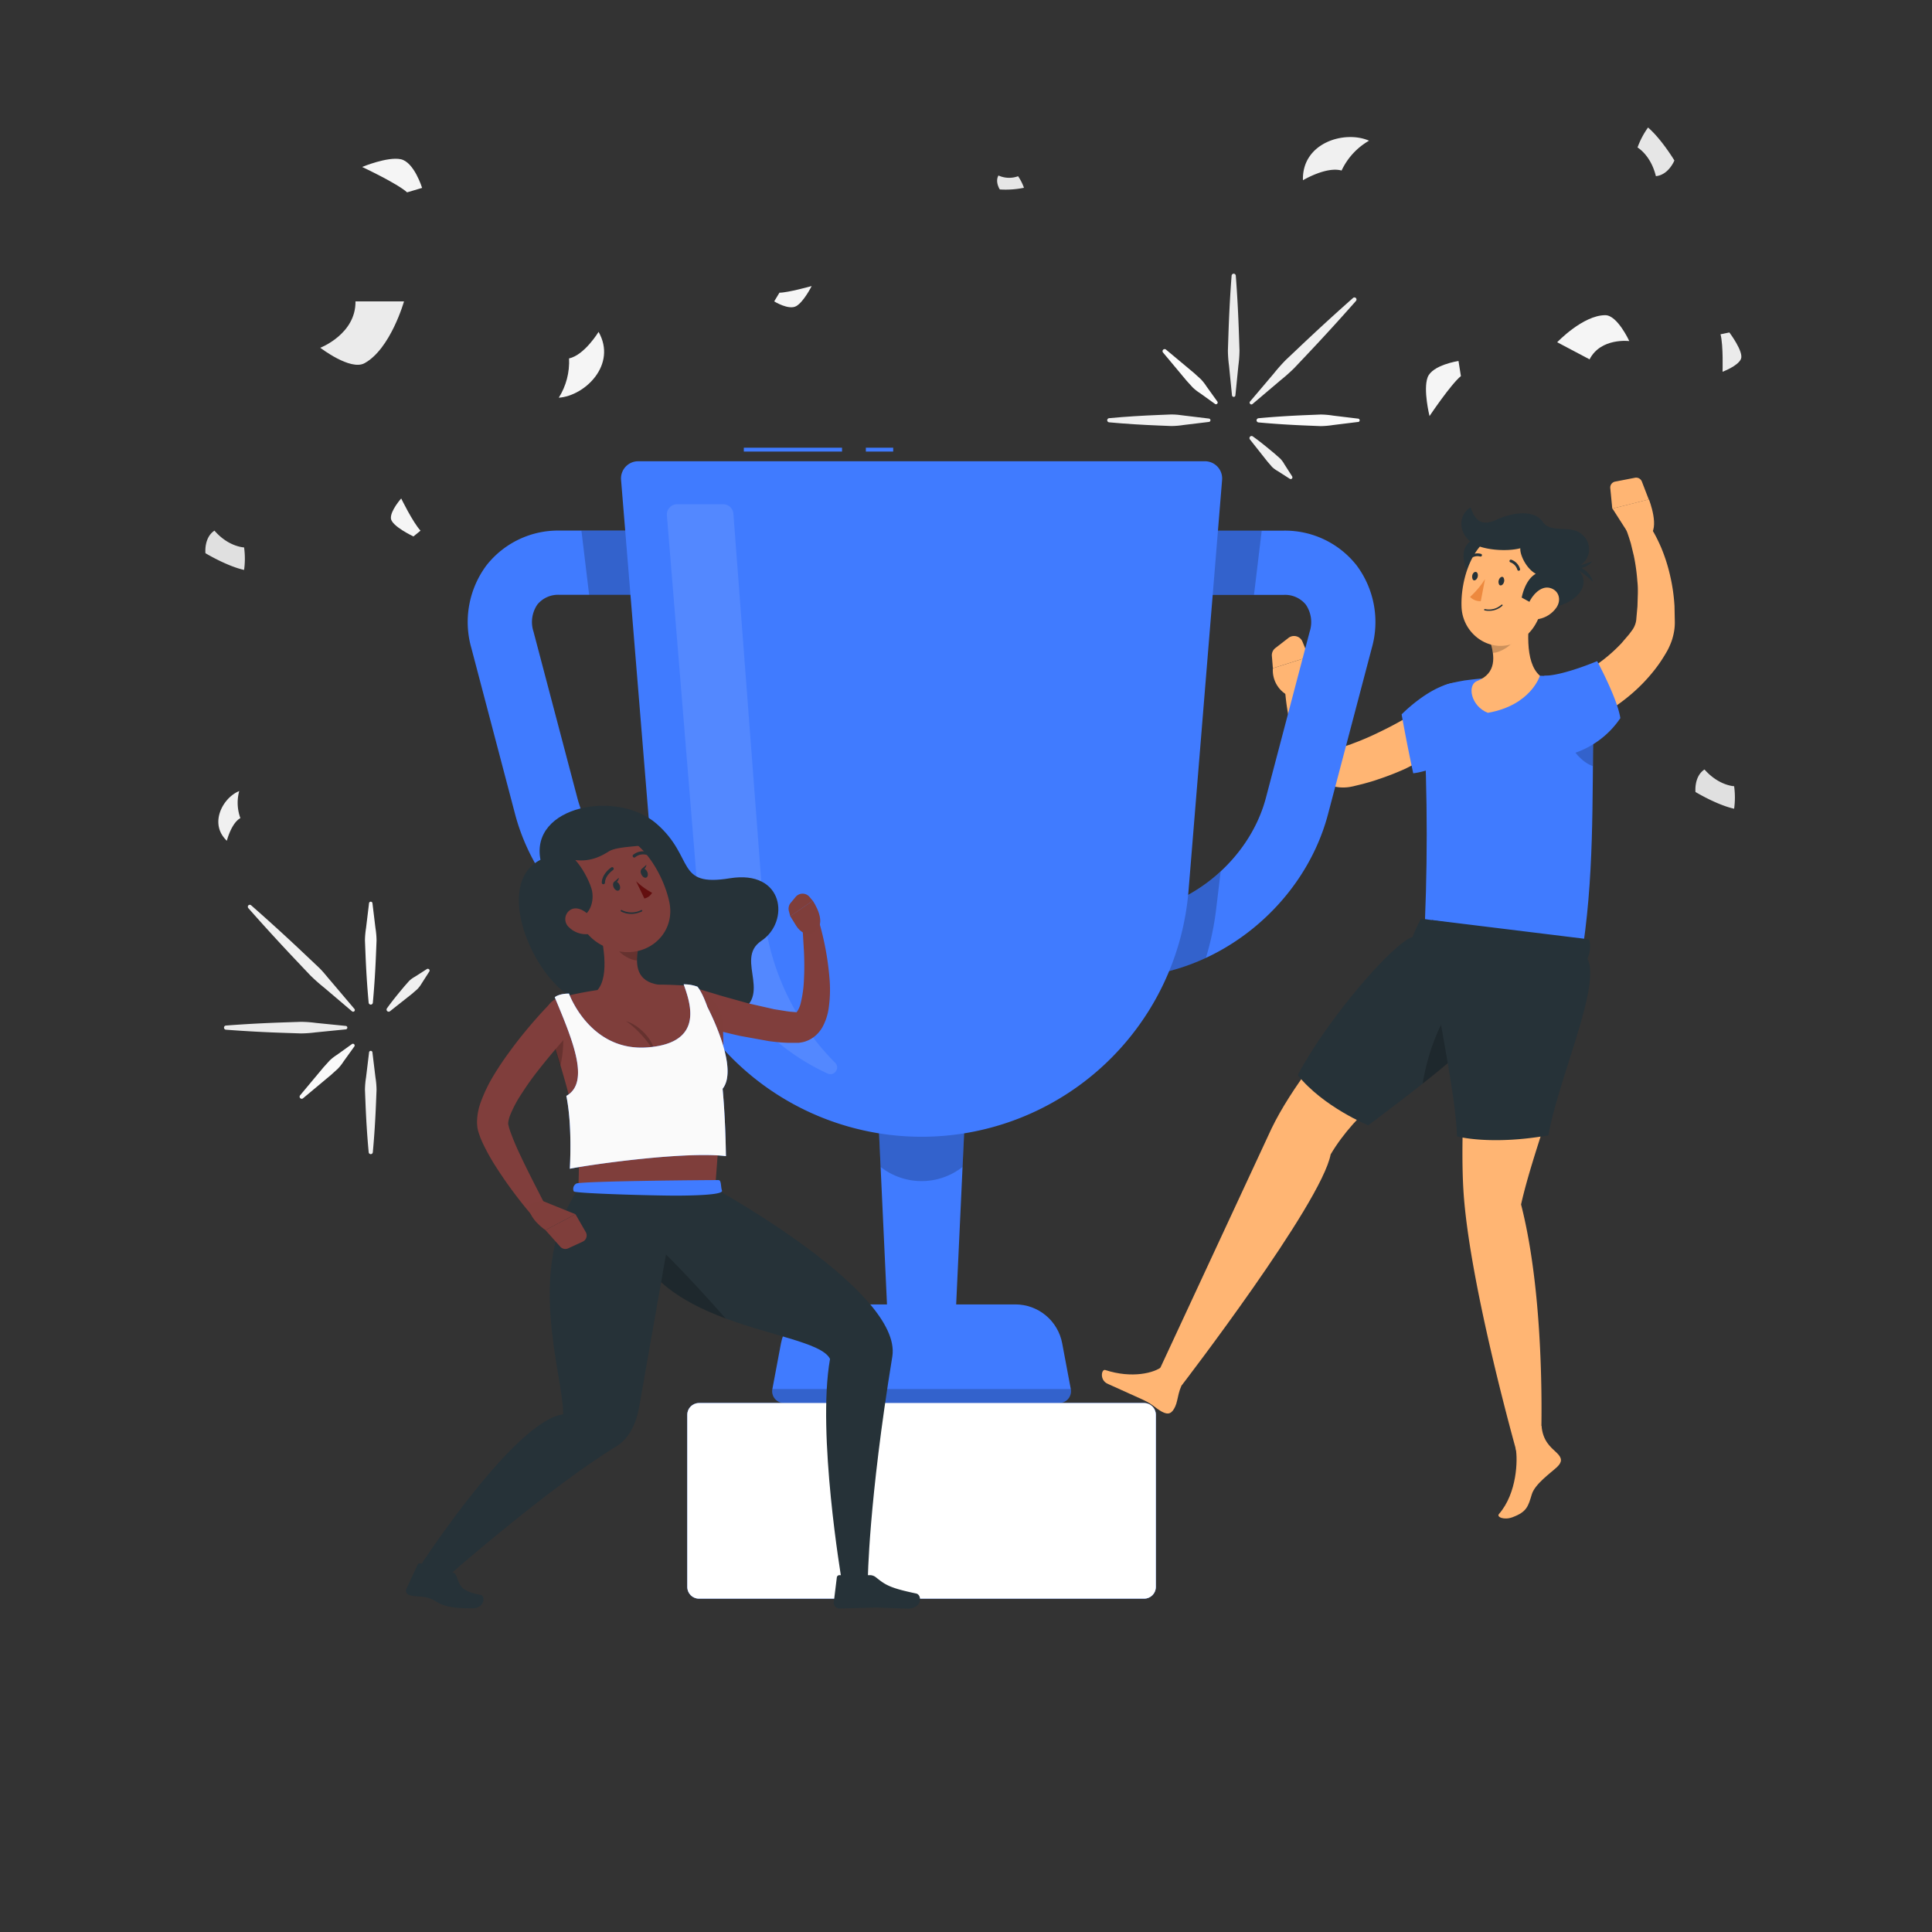 <svg xmlns:xlink="http://www.w3.org/1999/xlink" xmlns="http://www.w3.org/2000/svg" width="450" height="450" fill="none">
    <rect width="100%" height="100%" fill="#333333" stroke="none"/>
    <style>
        <![CDATA[.B{fill:#263238}.C{opacity:.2}.D{fill:#407bff}.E{fill:#000}.F{fill:#f0f0f0}.G{fill:#ffb573}.H{fill:#fafafa}.I{fill:#7f3e3b}.J{fill:#ebebeb}.K{fill:#f5f5f5}]]></style>
    <path d="M82.8 70.199h11.304s-3.141 11.088-9.207 14.4c-3.294 1.8-10.296-3.6-10.296-3.6s8.298-3.186 8.199-10.8z"
          class="J"/>
    <path d="M139.419 77.301s-3.276 5.4-6.876 6.183c.16 3.224-.676 6.42-2.394 9.153 6.147-.45 13.599-7.731 9.27-15.336z"
          class="K"/>
    <path d="M56.853 127.502s-3.6-.099-6.903-3.906c-2.502 1.656-2.097 5.256-2.097 5.256s4.95 2.997 9 3.897a19.14 19.14 0 0 0 0-5.247zm347.058 55.62s-3.546-.099-6.903-3.897c-2.493 1.647-2.097 5.247-2.097 5.247s4.95 2.997 9 3.897a19.13 19.13 0 0 0 0-5.247z"
          fill="#e0e0e0"/>
    <path d="M97.947 123.597c-1.8-1.944-4.5-7.497-4.5-7.497s-2.547 2.853-2.394 4.653 5.247 4.194 5.247 4.194l1.647-1.35zm-3.123-78.796c-2.313-2.088-10.476-5.913-10.476-5.913s5.886-2.448 9-1.8 4.968 6.678 4.968 6.678l-3.492 1.035zm86.724 23.374c1.989 0 7.506-1.548 7.506-1.548s-1.8 3.6-3.555 4.653-5.175-1.08-5.175-1.08l1.224-2.025zm188.694 15.524l-7.542-3.987s5.994-6.3 11.205-6.3c2.826 0 5.589 6.03 5.589 6.03s-6.633-.846-9.252 4.257z"
          class="K"/>
    <path d="M303.48 41.985s5.445-3.276 9-2.259a15.69 15.69 0 0 1 6.399-6.957c-5.679-2.484-15.66.468-15.399 9.216zM52.839 195.83s1.017-4.095 3.15-5.274c-.739-2.022-.833-4.223-.27-6.3-3.807 1.521-7.119 7.587-2.88 11.574z"
          class="F"/>
    <path d="M381.411 34.352s3.087 1.755 4.275 6.678c2.979-.288 4.311-3.654 4.311-3.654s-2.997-4.977-6.138-7.677a19.23 19.23 0 0 0-2.448 4.653zm-144.279 6.696a6.05 6.05 0 0 1-4.572-.171c-.846 1.503.315 3.249.315 3.249a21.47 21.47 0 0 0 5.625-.387c-.334-.954-.794-1.859-1.368-2.691z"
          fill="#e6e6e6"/>
    <path d="M400.743 77.859c.675 2.565.468 8.73.468 8.73s3.6-1.323 4.293-2.988-2.7-6.165-2.7-6.165l-2.061.423z"
          class="J"/>
    <path d="M340.272 87.597c-2.376 1.944-7.308 9.315-7.308 9.315s-1.512-6.084-.45-9 7.2-3.834 7.2-3.834l.558 3.519z"
          class="K"/>
    <path d="M86.751 210.373l.702 5.796a19.71 19.71 0 0 1 .252 2.898l-.117 2.898c-.153 3.861-.387 7.722-.747 11.583a.49.49 0 0 1-.174.332c-.049.041-.106.071-.168.09s-.126.026-.19.019a.5.5 0 0 1-.441-.441c-.36-3.861-.594-7.722-.747-11.583l-.117-2.898c.012-.971.097-1.939.252-2.898l.702-5.796c.006-.052.021-.102.047-.148a.39.39 0 0 1 .1-.119c.041-.033.088-.057.139-.071a.39.39 0 0 1 .155-.013c.089.012.172.052.236.116s.104.146.115.235z"
          class="H"/>
    <path d="M86.751 245.16l.702 5.796c.155.955.24 1.921.252 2.889l-.117 2.898c-.153 3.861-.387 7.731-.747 11.592 0 .129-.051.252-.142.343s-.215.143-.344.143-.252-.052-.344-.143-.142-.214-.142-.343c-.36-3.861-.594-7.731-.747-11.592l-.117-2.898a19.55 19.55 0 0 1 .252-2.889l.702-5.796c0-.105.042-.206.116-.28s.175-.116.28-.116.206.041.28.116.116.175.116.28z"
          class="F"/>
    <path d="M80.55 239.759l-6.975.693a28.38 28.38 0 0 1-3.483.252l-3.492-.117c-4.656-.144-9.303-.393-13.941-.747-.129 0-.252-.051-.344-.142a.49.49 0 0 1-.142-.344c0-.129.051-.253.142-.344s.215-.142.344-.142c4.644-.36 9.288-.594 13.941-.747l3.483-.117a28.18 28.18 0 0 1 3.483.252l6.975.702c.053.004.105.019.151.044a.4.4 0 0 1 .122.1c.034.041.059.089.073.14s.019.104.013.157c-.009.091-.049.176-.113.241a.41.41 0 0 1-.238.119z"
          class="J"/>
    <path d="M99.999 226.277l-1.8 2.808c-.277.478-.613.919-.999 1.314l-1.233 1.08-5.166 4.086c-.095.061-.208.088-.321.076s-.217-.062-.297-.142-.13-.185-.142-.297.015-.226.076-.321c1.278-1.8 2.7-3.51 4.086-5.166l1.089-1.233a6.29 6.29 0 0 1 1.332-.972l2.808-1.8c.093-.055.203-.073.308-.05s.198.087.258.176c.042.066.064.143.064.221a.41.41 0 0 1-.064.22z"
          class="F"/>
    <path d="M82.53 243.746l-2.511 3.492c-.383.605-.826 1.169-1.323 1.683l-1.575 1.431-6.552 5.472c-.051.04-.109.069-.171.085a.49.49 0 0 1-.19.013c-.064-.008-.125-.029-.18-.062a.47.47 0 0 1-.143-.126c-.063-.086-.097-.19-.097-.297s.034-.21.097-.297l5.472-6.552 1.431-1.575a11.08 11.08 0 0 1 1.683-1.314l3.501-2.511a.41.41 0 0 1 .298-.072c.052.009.102.027.146.055a.41.41 0 0 1 .188.341c0 .084-.026.166-.074.234z"
          class="H"/>
    <path d="M81.972 235.537l-6.507-5.526c-1.11-.886-2.173-1.83-3.186-2.826l-2.925-3.087a475.59 475.59 0 0 1-11.493-12.555c-.087-.09-.136-.211-.136-.337a.49.49 0 0 1 .136-.338.47.47 0 0 1 .639 0c4.266 3.744 8.466 7.575 12.6 11.493l3.087 2.916c1.035.972 1.89 2.115 2.826 3.186l5.517 6.507c.074.076.116.178.116.284s-.042.208-.116.283-.175.112-.279.112-.204-.04-.279-.112z"
          class="F"/>
    <path d="M316.332 98.279l-5.832.72c-.958.155-1.927.24-2.898.252l-2.898-.117c-3.861-.153-7.722-.387-11.583-.747-.128-.014-.246-.077-.328-.176s-.123-.227-.113-.355a.51.51 0 0 1 .144-.297c.08-.08.185-.131.297-.144 3.861-.36 7.722-.594 11.583-.747l2.898-.117a19.67 19.67 0 0 1 2.898.252l5.796.702c.105 0 .206.042.28.116s.116.175.116.28-.041.206-.116.28-.175.116-.28.116l.036-.018z"
          class="H"/>
    <path d="M281.547 98.279l-5.796.702c-.956.155-1.921.24-2.889.252l-2.898-.117c-3.861-.153-7.722-.387-11.592-.747-.129 0-.253-.051-.344-.142s-.142-.215-.142-.344.051-.252.142-.344.215-.142.344-.142c3.87-.36 7.731-.594 11.592-.747l2.898-.117c.968.012 1.933.097 2.889.252l5.796.702c.105 0 .205.042.28.116s.116.175.116.28-.042.206-.116.28-.175.116-.28.116z"
          class="F"/>
    <path d="M286.956 92.079l-.702-6.975a28.18 28.18 0 0 1-.252-3.483l.117-3.483c.153-4.644.387-9.297.747-13.941a.49.49 0 0 1 .17-.331c.097-.084.224-.127.352-.119.116.01.225.061.307.143s.133.191.143.307c.36 4.644.594 9.297.747 13.941l.117 3.483a28.18 28.18 0 0 1-.252 3.483l-.702 6.975a.38.38 0 0 1-.041.151c-.024.047-.057.089-.098.122s-.087.059-.137.074-.104.019-.156.013c-.093-.008-.18-.049-.246-.114a.4.4 0 0 1-.114-.246z"
          class="J"/>
    <path d="M300.429 111.528l-2.808-1.8a6.27 6.27 0 0 1-1.332-.972l-1.089-1.26-4.086-5.166a.5.5 0 0 1-.082-.366c.022-.128.094-.242.199-.318a.49.49 0 0 1 .567 0c1.8 1.278 3.51 2.7 5.166 4.086l1.233 1.089a6.27 6.27 0 0 1 .972 1.332l1.8 2.808c.055.093.073.203.05.308a.43.43 0 0 1-.176.259c-.063.036-.134.055-.207.055s-.144-.019-.207-.055z"
          class="F"/>
    <path d="M282.969 94.058l-3.501-2.511a11.01 11.01 0 0 1-1.683-1.323l-1.431-1.575-5.472-6.552c-.039-.051-.068-.109-.085-.171a.49.49 0 0 1-.013-.19.5.5 0 0 1 .062-.18c.032-.055.075-.104.126-.143.086-.063.19-.097.297-.097s.211.034.297.097l6.552 5.472 1.575 1.431c.494.517.937 1.08 1.323 1.683l2.511 3.501c.064.076.097.173.093.272a.4.4 0 0 1-.116.263c-.07.07-.164.111-.263.116s-.196-.029-.272-.093z"
          class="H"/>
    <path d="M291.177 93.501l5.517-6.507c.887-1.11 1.83-2.173 2.826-3.186l3.087-2.916a484.7 484.7 0 0 1 12.555-11.502c.093-.076.212-.116.332-.11s.235.056.32.142a.49.49 0 0 1 .142.32.49.49 0 0 1-.11.332c-3.756 4.266-7.59 8.466-11.502 12.6l-2.916 3.087c-1.013.996-2.076 1.939-3.186 2.826l-6.507 5.517a.39.39 0 0 1-.289.097c-.052-.004-.103-.019-.149-.043a.39.39 0 0 1-.12-.099c-.038-.036-.068-.079-.088-.127s-.031-.1-.031-.152.011-.104.031-.152.05-.091.088-.127z"
          class="F"/>
    <g class="G">
        <path d="M339.543 172.07l-1.521 1.071-1.476.963-2.979 1.8-6.219 3.141a65.04 65.04 0 0 1-6.534 2.538c-1.107.396-2.259.702-3.402 1.017l-1.737.423-.432.108-.306.063-.369.072a9.05 9.05 0 0 1-1.584.153c-1.098.023-2.19-.157-3.222-.531a9.66 9.66 0 0 1-2.61-1.44c-1.264-1.003-2.339-2.222-3.177-3.6-1.313-2.201-2.307-4.576-2.952-7.056-1.202-4.484-1.831-9.102-1.872-13.743-.018-.633.196-1.25.603-1.735a2.58 2.58 0 0 1 1.603-.896c.626-.092 1.264.049 1.793.396s.912.877 1.077 1.488v.126c1.065 4.019 2.418 7.956 4.05 11.781a21.59 21.59 0 0 0 2.7 4.725c.355.473.798.874 1.305 1.179.351.153.306 0 .297 0 .631-.271 1.277-.506 1.935-.702.9-.369 1.881-.702 2.808-1.107 1.872-.756 3.717-1.656 5.544-2.565s3.6-1.908 5.4-2.952a49.76 49.76 0 0 0 2.637-1.575l2.484-1.593.207-.135a5.19 5.19 0 0 1 7.153 1.394 5.19 5.19 0 0 1 .827 3.85c-.24 1.342-.999 2.536-2.112 3.324l.081.018z"/>
        <path d="M304.56 160.488l.27-7.488-8.352 2.646c-.105 1.399.238 2.795.979 3.985s1.842 2.116 3.143 2.639l3.96-1.782z"/>
        <path d="M300.114 148.579l-3.06 2.367a2.1 2.1 0 0 0-.642.824c-.142.324-.2.678-.168 1.03l.234 2.844 8.352-2.646-1.467-3.555a2.13 2.13 0 0 0-.561-.782c-.245-.215-.536-.37-.85-.453s-.644-.094-.963-.029a2.11 2.11 0 0 0-.875.4z"/>
    </g>
    <g class="D">
        <path d="M338.445 159.074c-5.841.999-11.979 7.318-11.979 7.318a404.96 404.96 0 0 0 2.7 13.725c15.444-1.989 20.322-22.924 9.279-21.043z"/>
        <path d="M331.587 167.507c.963 17.849.963 35.737 0 53.586l36.621 2.7c3.213-19.224 2.592-37.449 2.943-55.656.099-5.229-1.449-10.035-6.66-10.53-1.926-.18-6.3-.234-8.001-.198-5.141.059-10.274.42-15.372 1.08-1.098.189-2.187.405-3.213.648-1.875.419-3.539 1.491-4.697 3.025s-1.732 3.427-1.621 5.345z"/>
    </g>
    <path d="M363.132 168.082s2.574 8.424 7.857 10.359l.117-10.062-7.974-.297z" class="C E"/>
    <g class="G">
        <path d="M331.641 218.547s-26.433 25.488-35.496 44.352l-26.451 56.916 5.598 2.799s32.472-42.246 34.641-53.73c11.844-20.061 41.742-29.313 46.863-46.539-10.872-3.231-25.155-3.798-25.155-3.798z"/>
        <path d="M343.647 221.094s-3.996 36.063-2.79 56.115c1.332 21.969 12.6 61.704 12.6 61.704l5.4-.279s1.629-33.867-4.572-58.095c3.6-16.065 14.166-39.6 13.86-56.754a163.33 163.33 0 0 0-24.498-2.691z"/>
        <path d="M362.547 338.344c-1.35-1.269-3.204-2.7-3.492-6.237 0 0-6.444 2.961-5.994 5.4s.333 10.251-3.933 15.147c-.594.684 1.188 1.476 3.159.738 3.348-1.251 3.645-2.502 4.5-5.337.738-2.43 4.401-4.968 5.877-6.354 1.233-1.188 1.233-2.088-.117-3.357zm-88.812-10.745c.774-1.674.54-4.059 2.511-6.57 0 0-3.6-4.446-5.445-2.826s-7.2 2.925-13.356.9c-.9-.288-1.386 2.322.522 3.195l8.208 3.708c2.304 1.053 2.7 1.8 4.437 2.799 1.485.801 2.34.513 3.123-1.206zm70.425-169.021c4.41-1.8 4.023-5.652 2.934-9.234l9.504-8.541c-.729 5.067-1.602 13.419 2.079 16.587 0 0-2.079 6.885-12.123 8.64-3.933-1.503-4.977-6.579-2.394-7.452z"/>
    </g>
    <path d="M352.512 144.225l-5.4 5.112a15.32 15.32 0 0 1 .621 2.7c1.449.126 5.328-1.98 5.4-4.23a12.4 12.4 0 0 0-.621-3.582z"
          class="C E"/>
    <g class="G">
        <path d="M379.935 125.26l-4.365-6.813 8.496-2.133s2.7 6.822 0 8.568l-4.131.378z"/>
        <path d="M363.978 159.219l.495-.207.612-.279 1.26-.603 2.493-1.368c1.635-.958 3.207-2.019 4.707-3.177 1.471-1.15 2.852-2.411 4.131-3.771l1.8-2.106.738-.999c.168-.24.315-.493.441-.756a5.83 5.83 0 0 0 .297-.783 4.48 4.48 0 0 0 .18-1.026l.261-2.916.09-2.943c.018-.981 0-1.971-.117-2.952a43.7 43.7 0 0 0-.819-5.886l-.702-2.898-.441-1.413-.441-1.287-.135-.369c-.208-.583-.199-1.221.026-1.797a2.56 2.56 0 0 1 1.199-1.339c.548-.287 1.181-.367 1.783-.224s1.132.499 1.492 1.002l1.08 1.575.9 1.539c.576 1.035 1.08 2.097 1.557 3.177.915 2.172 1.635 4.422 2.151 6.723.534 2.31.871 4.661 1.008 7.029l.072 3.6a12.05 12.05 0 0 1-.153 2.196c-.13.791-.326 1.571-.585 2.331a16.73 16.73 0 0 1-.954 2.169l-.297.522-.243.414-.486.792a32.5 32.5 0 0 1-2.16 3.042 39.11 39.11 0 0 1-5.103 5.31c-1.838 1.587-3.807 3.018-5.886 4.275l-3.204 1.737-1.674.783-.9.36-1.017.378c-1.272.459-2.674.403-3.906-.155a5.2 5.2 0 0 1-2.643-6.744c.525-1.246 1.515-2.24 2.76-2.767l.333-.189z"/>
    </g>
    <path d="M359.703 157.39c4.302 0 12.303-3.402 12.303-3.402s4.725 8.712 5.4 13.284a20.91 20.91 0 0 1-11.52 8.388c-5.247-2.754-7.632-9.63-6.183-18.27z"
          class="D"/>
    <path d="M318.69 262.115s-10.494-4.302-16.416-11.7c6.66-12.744 22.158-30.816 26.721-32.157.574-1.479 1.244-2.919 2.007-4.311l29.7 4.419c-1.602 14.418-32.715 36.594-42.012 43.749z"
          class="B"/>
    <path d="M340.695 232.496c-4.068 1.854-8.1 11.916-9.315 19.881a193.7 193.7 0 0 0 17.19-15.12c-3.285-2.61-7.065-5.121-7.875-4.761z"
          class="C E"/>
    <path d="M339.354 264.68s7.704 2.142 21.285-.234c2.484-13.626 12.312-34.875 9.117-41.157a6.94 6.94 0 0 0 .396-4.5l-36.63-4.5c-3.006 4.554 5.508 36.81 5.832 50.391z"
          class="B"/>
    <path d="M376.2 112.175l4.635-.9a1.43 1.43 0 0 1 1.593.9l1.602 4.167-8.496 2.133-.468-4.752a1.4 1.4 0 0 1 .261-.998c.211-.288.523-.484.873-.55z"
          class="G"/>
    <path d="M347.4 125.198c-5.832-.621-8.523 2.871-4.797 9.684 4.671-6.552 4.797-9.684 4.797-9.684z" class="B"/>
    <path d="M360.819 135.538c-1.692 6.597-2.349 10.539-6.381 13.32-6.057 4.176-13.707-.468-14.013-7.434-.279-6.3 2.529-15.993 9.576-17.397 1.551-.314 3.156-.228 4.664.252a9.29 9.29 0 0 1 3.952 2.49 9.28 9.28 0 0 1 2.202 8.769z"
          class="G"/>
    <g class="B">
        <path d="M359.361 141.892l-4.923-2.7s.693-4.095 3.276-5.544c-2.241-1.242-3.735-4.455-3.6-5.949-3.519.9-8.676.279-10.8-.99-3.861-2.331-3.708-6.831-.765-8.541.963 2.988 2.502 4.554 6.138 2.844s8.712-2.331 10.629.522 6.624.558 9.225 3.006c.612.512 1.074 1.181 1.337 1.934s.318 1.564.158 2.346-.527 1.506-1.064 2.096a4.44 4.44 0 0 1-1.988 1.256c4.491 3.582.459 8.946-7.623 9.72z"/>
        <path d="M365.049 131.831c1.282-.227 2.603.026 3.712.709s1.927 1.751 2.3 2.999c-1.467-1.494-4.329-3.627-6.012-3.708z"/>
        <path d="M365.4 131.75c.881.531 1.927.72 2.938.529a4.19 4.19 0 0 0 2.543-1.564c-1.512.684-4.23 1.458-5.481 1.035z"/>
    </g>
    <path d="M362.538 141.487c-.973 1.416-2.469 2.387-4.158 2.7-2.232.387-3.123-1.665-2.313-3.654.729-1.8 2.772-4.158 4.923-3.6s2.727 2.817 1.548 4.554z"
          class="G"/>
    <path d="M350.343 135.459c-.108.54-.477.9-.837.9s-.558-.567-.45-1.107.477-.9.828-.9.558.567.459 1.107zm-6.147-1.179c-.099.54-.477.9-.828.9s-.558-.567-.459-1.116.486-.9.837-.855.558.531.45 1.071z"
          class="B"/>
    <path d="M345.888 134.881a19.84 19.84 0 0 1-3.483 4.149 3.21 3.21 0 0 0 1.142.77c.432.171.896.246 1.36.22l.981-5.139z"
          fill="#ed893e"/>
    <path d="M347.04 142.271c-.41.022-.821-.008-1.224-.09-.042-.008-.079-.033-.104-.068s-.036-.078-.031-.121c.004-.021.013-.042.025-.06s.029-.033.047-.045.039-.02.061-.023.044-.003.065.002c.672.147 1.369.132 2.034-.043a4.35 4.35 0 0 0 1.791-.965c.03-.031.071-.049.114-.049s.085.015.116.045.048.071.049.114-.015.084-.045.115c-.793.731-1.821 1.152-2.898 1.188zm6.66-9.332c-.063-.008-.122-.033-.171-.073a.34.34 0 0 1-.108-.152c-.112-.393-.314-.754-.591-1.054a2.61 2.61 0 0 0-1.002-.674c-.082-.023-.152-.078-.194-.152s-.053-.162-.031-.244a.31.31 0 0 1 .055-.114c.025-.034.058-.062.095-.083s.078-.035.12-.039.085-.001.126.011a3.19 3.19 0 0 1 1.285.825c.356.374.616.829.758 1.326.014.04.02.083.017.125s-.015.084-.034.121-.046.072-.079.099-.07.048-.111.06a.4.4 0 0 1-.135.018zm-11.502-2.71c-.075-.016-.142-.057-.189-.117-.027-.034-.047-.072-.059-.114a.32.32 0 0 1-.01-.127.33.33 0 0 1 .039-.122c.022-.037.05-.07.084-.096.393-.335.861-.569 1.364-.681s1.027-.102 1.525.033c.041.012.078.032.111.059a.33.33 0 0 1 .079.099c.019.038.031.079.034.122a.31.31 0 0 1-.017.125c-.027.08-.084.147-.16.186s-.164.046-.245.021c-.397-.097-.811-.099-1.208-.005s-.767.28-1.078.545a.34.34 0 0 1-.127.064c-.047.013-.096.015-.143.008z"
          class="B"/>
    <path d="M222.525 307.819h-15.741l-2.475-53.217H225l-2.475 53.217z" class="D"/>
    <path d="M224.199 271.801a15.45 15.45 0 0 1-9.544 3.3c-3.461 0-6.823-1.162-9.545-3.3l-.81-17.19H225l-.801 17.19z"
          class="C E"/>
    <path d="M168.3 227.637c-21.843 0-42.615-16.344-48.33-38.016l-10.17-38.637a22.07 22.07 0 0 1-.508-10.064 22.06 22.06 0 0 1 4.018-9.241c2.022-2.573 4.612-4.643 7.568-6.049a21.2 21.2 0 0 1 9.469-2.051h31.113c1.94.068 3.778.885 5.126 2.282a7.49 7.49 0 0 1 2.103 5.202c0 1.941-.754 3.806-2.103 5.202s-3.186 2.214-5.126 2.281h-31.104c-.98-.06-1.961.112-2.862.503s-1.696.99-2.322 1.747c-.631.918-1.041 1.969-1.197 3.071a7.21 7.21 0 0 0 .297 3.283l10.188 38.646c3.969 15.057 18.846 26.856 33.858 26.856a7.47 7.47 0 0 1 2.944.494 7.48 7.48 0 0 1 2.518 1.604 7.49 7.49 0 0 1 1.691 2.46c.392.926.595 1.921.595 2.926a7.5 7.5 0 0 1-.595 2.925c-.393.925-.968 1.762-1.691 2.461a7.48 7.48 0 0 1-2.518 1.604 7.49 7.49 0 0 1-2.944.493l-.018.018zm92.7-.001a7.49 7.49 0 0 1-2.944-.493 7.48 7.48 0 0 1-2.518-1.604 7.49 7.49 0 0 1-1.69-2.461 7.48 7.48 0 0 1-.596-2.925 7.49 7.49 0 0 1 .596-2.926c.392-.925.967-1.762 1.69-2.46a7.48 7.48 0 0 1 2.518-1.604 7.47 7.47 0 0 1 2.944-.494c15.012 0 29.889-11.799 33.858-26.856l10.179-38.646c.352-1.056.453-2.18.297-3.283a7.2 7.2 0 0 0-1.197-3.071c-.625-.757-1.421-1.356-2.322-1.747s-1.882-.563-2.862-.503h-31.104a7.49 7.49 0 0 1-2.944-.493 7.48 7.48 0 0 1-2.518-1.604 7.49 7.49 0 0 1-1.69-2.461 7.48 7.48 0 0 1-.596-2.925 7.49 7.49 0 0 1 .596-2.926c.392-.925.967-1.762 1.69-2.46a7.48 7.48 0 0 1 2.518-1.604 7.47 7.47 0 0 1 2.944-.494h31.104a21.22 21.22 0 0 1 9.468 2.052 21.21 21.21 0 0 1 7.569 6.048c2.034 2.729 3.41 5.892 4.019 9.241a22.07 22.07 0 0 1-.509 10.064l-10.179 38.637c-5.715 21.654-26.496 37.998-48.321 37.998z"
          class="D"/>
    <path d="M168.939 131.086c0-1.985-.787-3.888-2.19-5.292s-3.304-2.194-5.289-2.196h-26.037l1.8 14.967h24.237a7.48 7.48 0 0 0 7.479-7.479zm-.639 81.585c-8.469 0-16.884-3.744-23.337-9.72l1.053 8.721a66.84 66.84 0 0 0 2.403 11.448 47.27 47.27 0 0 0 19.881 4.5c1.005.035 2.006-.133 2.945-.493a7.49 7.49 0 0 0 4.208-4.065 7.48 7.48 0 0 0 .595-2.925c0-1.006-.202-2-.595-2.926a7.49 7.49 0 0 0-1.691-2.46c-.723-.698-1.579-1.244-2.517-1.605s-1.94-.528-2.945-.493v.018zm85.203 7.488c.003 1.983.792 3.883 2.194 5.286a7.49 7.49 0 0 0 5.285 2.193c6.879-.036 13.667-1.571 19.89-4.5 1.134-3.739 1.939-7.569 2.403-11.448l1.044-8.721c-6.444 5.976-14.859 9.72-23.337 9.72-1.981.002-3.88.79-5.282 2.19s-2.192 3.298-2.197 5.28zm14.347-96.561a7.49 7.49 0 0 0-5.127 12.685c1.349 1.396 3.187 2.214 5.127 2.282h24.228l1.8-14.967H267.85z"
          class="C E"/>
    <path d="M208.044 104.283h-6.372v.9h6.372v-.9zm-11.916 0H173.25v.9h22.878v-.9zm18.522 160.489a62.38 62.38 0 0 1-62.172-57.294l-7.821-95.706c-.046-.553.023-1.109.203-1.633a4.02 4.02 0 0 1 .842-1.414 4 4 0 0 1 1.34-.955 3.99 3.99 0 0 1 1.611-.336h132.003c.554 0 1.102.116 1.609.338a4.01 4.01 0 0 1 1.338.956 4 4 0 0 1 1.049 3.044l-7.821 95.706c-1.279 15.612-8.384 30.172-19.905 40.787a62.39 62.39 0 0 1-42.276 16.507z"
          class="D"/>
    <path opacity=".1"
          d="M194.499 247.499c.265.255.432.594.472.96s-.05.732-.254 1.038-.508.53-.861.634a1.57 1.57 0 0 1-1.067-.067 52.44 52.44 0 0 1-21.059-17.571c-5.336-7.622-8.548-16.526-9.307-25.8l-7.092-86.67c-.026-.327.016-.656.123-.966s.277-.596.499-.837.492-.435.792-.568a2.41 2.41 0 0 1 .953-.203h10.755c.599-.001 1.177.224 1.616.632s.708.967.751 1.564l6.903 90.9a58 58 0 0 0 16.713 36.9l.063.054z"
          fill="#fff"/>
    <path d="M246.708 326.79h-64.107c-.404-.001-.802-.091-1.167-.263s-.688-.423-.946-.733-.444-.675-.545-1.066-.116-.799-.042-1.196l2.007-10.665c.478-2.541 1.829-4.836 3.819-6.487s4.494-2.556 7.08-2.558h43.695c2.586.002 5.09.906 7.08 2.558s3.341 3.946 3.819 6.487l2.007 10.665c.074.397.06.806-.042 1.196s-.287.755-.545 1.066-.58.561-.946.733-.763.262-1.167.263z"
          class="D"/>
    <path d="M249.408 323.533h-69.507c-.074.397-.06.805.042 1.196s.287.755.545 1.065a2.75 2.75 0 0 0 .946.734c.365.172.763.262 1.167.263h64.107c.404-.001.802-.091 1.167-.263a2.75 2.75 0 0 0 .946-.734c.258-.31.444-.674.545-1.065s.116-.799.042-1.196z"
          class="C E"/>
    <use xlink:href="#B" class="D"/>
    <use xlink:href="#B" opacity=".7" fill="#fff"/>
    <path d="M125.883 200.259c-2.43-12.6 17.919-16.398 27.081-8.361 8.946 7.848 4.284 14.742 17.01 12.672s14.022 10.125 7.362 14.571 3.978 13.608-7.281 17.55c-13.932 4.887-27 .459-36.396-4.176s-18.945-26.559-7.776-32.256zm40.671 76.599s43.569 23.922 41.292 39.042c-5.562 34.074-5.715 52.119-5.715 52.119h-6.102s-5.787-34.092-2.7-51.498c-3.798-7.803-50.58-6.183-47.412-39.699l20.637.036z"
          class="B"/>
    <path d="M146.079 284.076c1.8 12.744 12.303 19.071 22.959 23.04-7.875-8.919-16.848-18.468-22.959-23.04z"
          class="C E"/>
    <path d="M202.653 366.885h-7.128a.6.6 0 0 0-.612.531l-.72 5.85c-.005.181.027.361.093.53a1.36 1.36 0 0 0 .292.451c.127.13.279.232.446.302s.347.104.528.103l8.604-.225 7.281.252c3.366 0 3.375-3.222 1.953-3.519-6.3-1.323-7.2-2.052-9.378-3.78a2.21 2.21 0 0 0-1.359-.495z"
          class="B"/>
    <path d="M162.234 230.211l6.003 1.8 6.057 1.692 6.03 1.368 2.934.468.72.099.693.054.684.054h.117s-.09.063-.054.072.135-.054.279-.252c.377-.595.651-1.249.81-1.935a27.52 27.52 0 0 0 .756-5.706c.108-2.034.09-4.122 0-6.21l-.378-6.3v-.072a1.98 1.98 0 0 1 1.623-2.073c.477-.087.97.005 1.384.258s.721.649.863 1.113a66.54 66.54 0 0 1 2.448 13.185 30.33 30.33 0 0 1-.216 7.2 13.13 13.13 0 0 1-1.377 4.122c-.459.835-1.069 1.576-1.8 2.187-.856.711-1.872 1.202-2.961 1.431l-.792.126h-.387-2.16l-.9-.045c-1.197-.054-2.331-.198-3.483-.342l-6.651-1.206a112.35 112.35 0 0 1-12.807-3.6 3.98 3.98 0 0 1-2.168-2.006c-.439-.922-.506-1.977-.188-2.947a3.98 3.98 0 0 1 1.896-2.265c.899-.484 1.95-.603 2.935-.333l.09.063z"
          fill="#803e3c"/>
    <g class="I">
        <path d="M189.306 209.791l-5.238 3.6 1.35 2.196c.972 1.557 2.592 2.511 4.059 1.53 3.645-1.827-.171-7.326-.171-7.326z"/>
        <path d="M184.167 210.295l1.143-1.377c.198-.239.446-.432.727-.565s.587-.201.898-.201a2.11 2.11 0 0 1 .898.201 2.13 2.13 0 0 1 .726.565l.747.9-5.238 3.6-.306-1.17a2.1 2.1 0 0 1-.043-1.027c.07-.341.224-.659.448-.926zm-15.804 28.502c.36 6.561-.216 17.811-1.8 38.061h-31.86c.504-12.141-.243-16.659-7.407-39.168-.172-.542-.231-1.113-.173-1.678a4.16 4.16 0 0 1 1.613-2.884 4.18 4.18 0 0 1 1.521-.73 87.45 87.45 0 0 1 8.91-1.8 100.08 100.08 0 0 1 14.283-1.26c1.872 0 3.825.081 5.634.189 2.416.133 4.698 1.153 6.41 2.863s2.733 3.991 2.869 6.407z"/>
    </g>
    <path d="M130.905 238.77c.484 3.188.343 6.441-.414 9.576l-2.043-6.975 2.457-2.601zm21.546 6.516c0-3.024-3.924-6.804-6.669-7.425 1.98 1.116 5.67 5.076 6.669 7.425z"
          class="C E"/>
    <path d="M139.149 214.426c1.305 4.5 2.952 12.852 0 16.2 0 0 1.674 4.554 10.215 3.798 9.387-.837 4.068-5.058 4.068-5.058-5.229-.774-5.4-4.581-4.86-8.235l-9.423-6.705z"
          class="I"/>
    <path d="M142.992 217.162l5.58 3.969c-.144.85-.214 1.712-.207 2.574-1.989-.117-4.869-2.025-5.256-4.059-.192-.814-.232-1.656-.117-2.484z"
          class="C E"/>
    <path d="M131.85 209.43c3.717 6.759 5.148 9.702 10.35 11.619 7.83 2.871 15.3-3.168 13.707-10.908-1.467-6.966-7.299-16.857-15.426-16.407a10.52 10.52 0 0 0-5.052 1.592c-1.521.952-2.774 2.278-3.638 3.85s-1.313 3.34-1.303 5.135.479 3.556 1.362 5.119z"
          class="I"/>
    <g class="B">
        <path d="M129.213 199.745c3.15-4.302 8.1 4.86 8.685 7.749s-.756 6.957-5.256 6.633-6.804-9.765-3.429-14.382z"/>
        <path d="M128.574 198.621c6.678 3.276 10.557 1.368 13.257-.324s12.303-.747 10.125-2.925-5.535-4.122-11.025-3.267-12.357 6.516-12.357 6.516zm-23.346 167.525l-7.299-2.006c-.128-.036-.264-.025-.385.031a.56.56 0 0 0-.272.274l-2.61 5.625a1.07 1.07 0 0 0-.092.446 1.06 1.06 0 0 0 .103.443c.066.139.161.261.279.36s.255.169.404.209c2.556.657 3.6-.135 6.435 1.62 2.133 1.314 4.986 1.458 8.28 1.458 2.772 0 3.087-2.889 1.881-3.114-5.4-1.008-4.824-2.799-5.76-4.644-.104-.176-.243-.329-.409-.45s-.354-.206-.554-.252z"/>
        <path d="M157.815 276.857l-9 51.192c-.666 3.474-2.241 6.993-5.265 8.838-15.696 9.585-38.925 29.988-38.925 29.988l-6.75-2.142s21.906-33.786 33.3-35.316c0-9.468-9-33.579 3.528-52.56h23.112z"/>
    </g>
    <path d="M134.28 275.652a1.41 1.41 0 0 0-.639 1.845c.333.495 19.458 1.026 24.435.99s10.404-.279 10.089-1.17-.117-2.412-.783-2.448-31.113.207-33.102.783z"
          class="D"/>
    <g class="B">
        <path d="M142.938 206.703c.27.567.792.9 1.161.711s.45-.774.189-1.341-.792-.9-1.161-.711-.45.738-.189 1.341zm6.462-3.023c.261.567.783.9 1.152.711s.459-.783.189-1.35-.783-.9-1.161-.702-.495.774-.18 1.341z"/>
        <path d="M149.4 202.447l1.179-1.035s-.207 1.386-1.179 1.035z"/>
    </g>
    <path d="M148.158 205.246a17.01 17.01 0 0 0 3.726 2.7 2.69 2.69 0 0 1-.755.861c-.311.23-.667.391-1.045.471l-1.926-4.032z"
          fill="#630f0f"/>
    <path d="M148.59 212.635a6.35 6.35 0 0 0 .9-.324c.023-.011.043-.026.06-.044a.19.19 0 0 0 .037-.063c.009-.024.013-.049.011-.073s-.007-.05-.018-.072-.025-.04-.043-.056a.17.17 0 0 0-.061-.035c-.023-.008-.047-.011-.071-.009s-.047.008-.068.019a4.98 4.98 0 0 1-2.25.538c-.782 0-1.552-.185-2.25-.538-.041-.025-.09-.033-.136-.023s-.088.038-.116.077-.033.093-.023.141.037.091.077.12c1.22.632 2.641.755 3.951.342z"
          class="B"/>
    <path d="M132.552 216.001c1.071 1.041 2.512 1.614 4.005 1.593 1.971-.045 2.394-1.953 1.359-3.519-.9-1.404-3.06-3.087-4.815-2.286a2.54 2.54 0 0 0-.954.8 2.53 2.53 0 0 0-.312 2.394 2.53 2.53 0 0 0 .717 1.018z"
          class="I"/>
    <path d="M140.643 205.938c.074-.022.139-.067.186-.129s.073-.136.075-.213c.045-1.701 1.863-2.934 1.881-2.943a.38.38 0 0 0 .102-.102c.026-.041.045-.086.054-.134s.009-.096-.001-.144a.39.39 0 0 0-.056-.133c-.025-.041-.059-.076-.099-.103s-.084-.047-.131-.056-.096-.009-.143.002a.35.35 0 0 0-.131.058c-.09.054-2.16 1.458-2.214 3.537a.36.36 0 0 0 .025.142c.017.045.043.087.077.122s.073.063.118.083a.36.36 0 0 0 .14.031l.117-.018zm10.125-6.804a.4.4 0 0 0 .159-.099c.043-.046.076-.101.093-.162.012-.047.015-.097.008-.145s-.024-.095-.049-.136a.36.36 0 0 0-.098-.108.35.35 0 0 0-.131-.061c-.562-.161-1.155-.183-1.727-.064s-1.107.376-1.558.748c-.034.034-.061.075-.08.12a.36.36 0 0 0-.028.141.36.36 0 0 0 .028.141c.019.045.046.086.08.12a.38.38 0 0 0 .119.083c.045.019.093.029.142.029s.097-.01.142-.029a.38.38 0 0 0 .119-.083 2.93 2.93 0 0 1 1.244-.568 2.95 2.95 0 0 1 1.366.055.38.38 0 0 0 .171.018z"
          class="B"/>
    <path d="M133.47 239.743c-2.799 3.078-5.625 6.381-8.208 9.684-1.296 1.656-2.52 3.357-3.6 5.058a28.75 28.75 0 0 0-2.754 5.049c-.277.636-.458 1.309-.54 1.998v.243c.002.027.002.054 0 .081l.072.288.144.576.216.666c.691 1.927 1.485 3.817 2.376 5.661 1.8 3.852 3.843 7.731 5.796 11.601a1.98 1.98 0 0 1 .152 1.401c-.123.47-.415.879-.819 1.148a1.98 1.98 0 0 1-2.609-.371 100.57 100.57 0 0 1-8.019-10.8 47.99 47.99 0 0 1-3.411-6.147l-.378-.9c-.117-.315-.225-.657-.342-.99l-.162-.495a12.69 12.69 0 0 1-.162-.729 11.25 11.25 0 0 1-.117-1.395 14.09 14.09 0 0 1 .783-4.41c.833-2.326 1.907-4.558 3.204-6.66 1.215-2.016 2.529-3.897 3.879-5.733a100.62 100.62 0 0 1 4.212-5.337c1.467-1.737 2.925-3.384 4.554-5.067a3.99 3.99 0 0 1 1.262-.901 3.98 3.98 0 0 1 1.511-.348c.521-.016 1.041.071 1.528.256a3.97 3.97 0 0 1 1.315.822 3.96 3.96 0 0 1 .9 1.262c.214.475.333.989.349 1.51s-.072 1.041-.256 1.529a3.97 3.97 0 0 1-.822 1.315l-.054.135z"
          fill="#803e3c"/>
    <path d="M142.983 205.471l1.17-1.035s-.153 1.395-1.17 1.035z" class="B"/>
    <g class="I">
        <path d="M126.243 279.666l7.794 3.15-6.993 3.699s-4.176-2.745-3.888-5.967l3.087-.882z"/>
        <path d="M135.72 289.206l-3.375 1.557c-.31.143-.657.182-.991.112s-.636-.244-.863-.499l-3.447-3.861 6.993-3.699 2.394 4.158c.11.191.179.403.203.622a1.58 1.58 0 0 1-.065.652c-.067.21-.177.403-.323.569a1.6 1.6 0 0 1-.526.389z"/>
    </g>
    <use xlink:href="#C" class="D"/>
    <use xlink:href="#C" opacity=".8" class="H"/>
    <defs>
        <path id="B"
              d="M266.49 326.789H162.81c-1.511 0-2.736 1.225-2.736 2.736v40.104c0 1.511 1.225 2.736 2.736 2.736h103.68c1.511 0 2.736-1.225 2.736-2.736v-40.104c0-1.511-1.225-2.736-2.736-2.736z"/>
        <path id="C"
              d="M164.754 234.513c-1.269-3.6-2.313-4.698-2.313-4.698a9.18 9.18 0 0 0-3.195-.549c1.386 4.014 5.112 13.626-8.379 14.688s-18.342-12.528-18.342-12.528c-2.412 0-3.312.855-3.312.855 4.131 9.9 8.325 19.8 2.7 22.977.954 4.743 1.107 10.8.819 16.965 5.463-1.098 27.297-4.095 36.351-2.934-.09-6.093-.369-11.286-.774-15.696 3.384-4.23-1.539-15.093-3.555-19.08z"/>
    </defs>
</svg>
